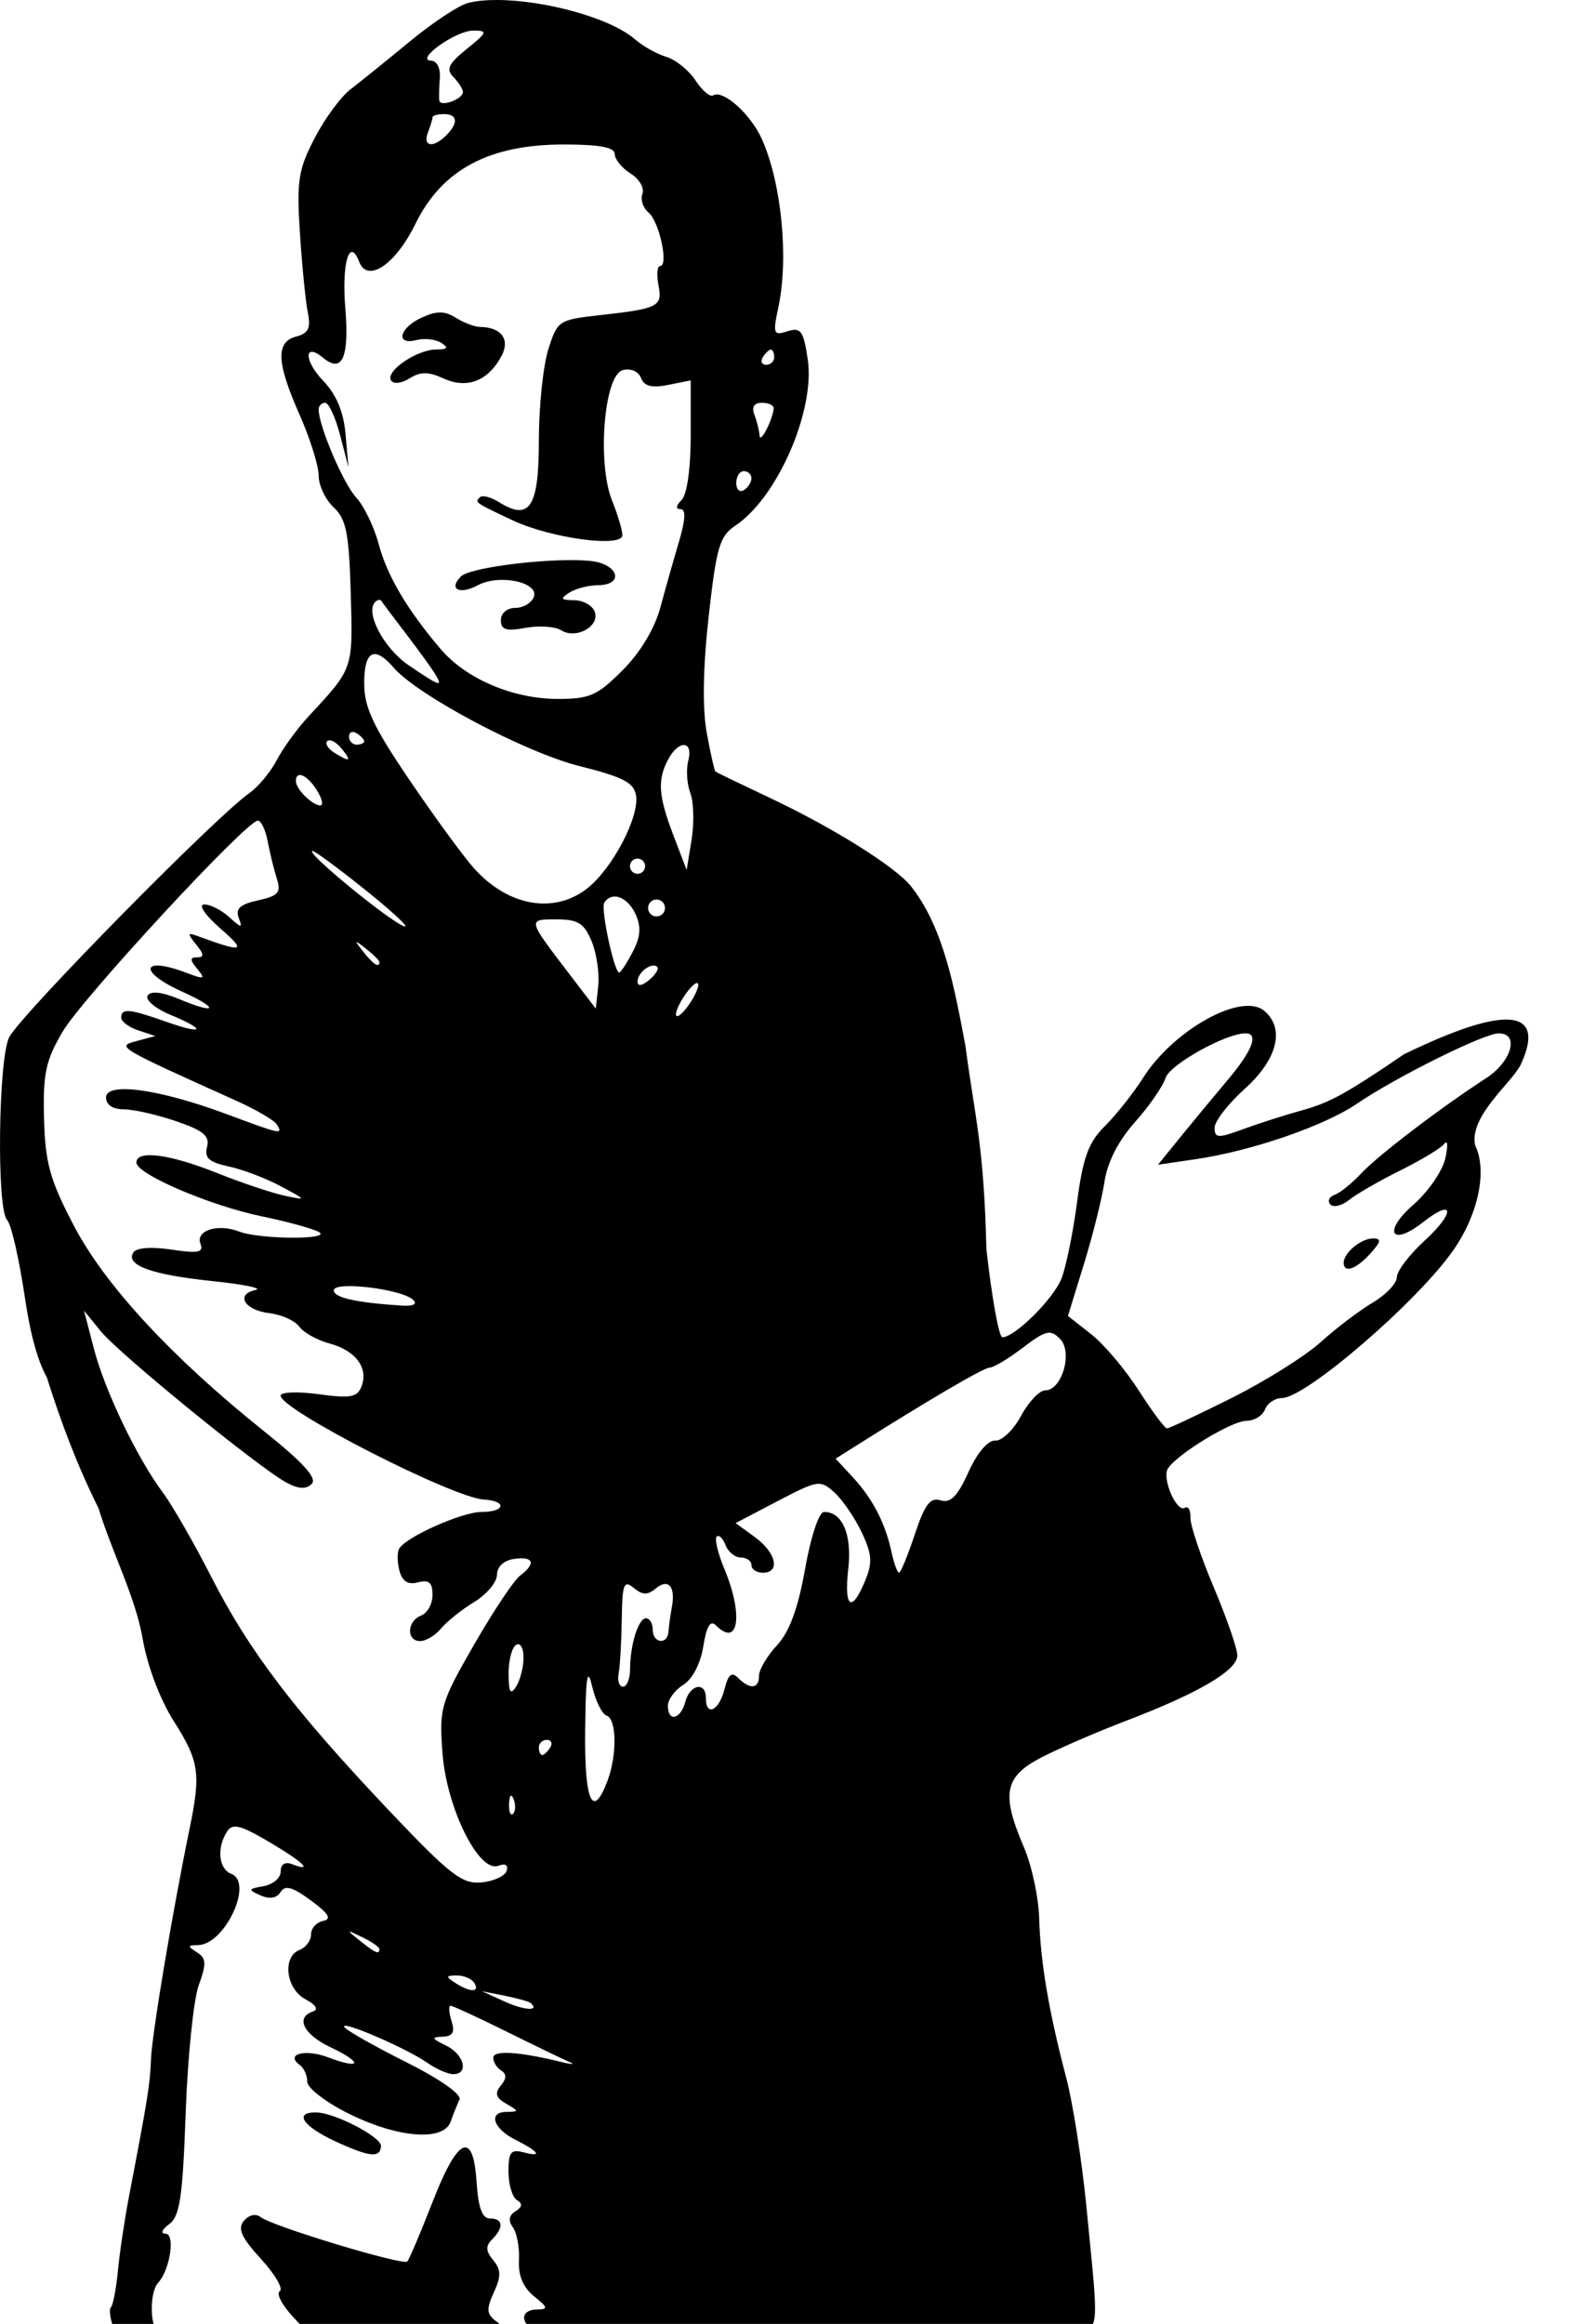 <?xml version="1.0" encoding="UTF-8" standalone="no"?>
<!-- Created with Inkscape (http://www.inkscape.org/) -->

<svg
   xmlns:dc="http://purl.org/dc/elements/1.1/"
   xmlns:cc="http://creativecommons.org/ns#"
   xmlns:rdf="http://www.w3.org/1999/02/22-rdf-syntax-ns#"
   xmlns:svg="http://www.w3.org/2000/svg"
   xmlns="http://www.w3.org/2000/svg"
   xmlns:sodipodi="http://sodipodi.sourceforge.net/DTD/sodipodi-0.dtd"
   xmlns:inkscape="http://www.inkscape.org/namespaces/inkscape"
   width="54.76mm"
   height="81.064mm"
   viewBox="0 0 54.76 81.064"
   version="1.1"
   id="svg8"
   inkscape:version="0.92.3 (2405546, 2018-03-11)"
   sodipodi:docname="big-pay-radio-job-guy-remix.svg">
  <title
     id="title37">Big-Pay Radio Job guy</title>
  <defs
     id="defs2" />
  <sodipodi:namedview
     id="base"
     pagecolor="#ffffff"
     bordercolor="#666666"
     borderopacity="1.0"
     inkscape:pageopacity="0.0"
     inkscape:pageshadow="2"
     inkscape:zoom="0.964775"
     inkscape:cx="768.47539"
     inkscape:cy="194.38358"
     inkscape:document-units="mm"
     inkscape:current-layer="layer1"
     showgrid="false"
     fit-margin-top="0"
     fit-margin-left="0"
     fit-margin-right="0"
     fit-margin-bottom="0"
     inkscape:window-width="1920"
     inkscape:window-height="1017"
     inkscape:window-x="3832"
     inkscape:window-y="-8"
     inkscape:window-maximized="1"
     inkscape:snap-global="false" />
  <g
     inkscape:label="Layer 1"
     inkscape:groupmode="layer"
     id="layer1"
     transform="translate(-33.932,-67.297)">
    <path
       style="fill:#000000;stroke-width:3.78"
       d="m 65.441,0 c -1.431,-0.002 -2.728,0.118 -3.789,0.385 -1.216,0.305 -4.679,2.595 -7.697,5.086 -3.018,2.491 -6.527,5.323 -7.797,6.291 -1.27,0.968 -3.402,3.87 -4.736,6.449 -2.142,4.139 -2.367,5.605 -1.92,12.5 0.279,4.296 0.746,8.991 1.037,10.432 0.414,2.049 0.083,2.737 -1.521,3.156 -2.73,0.714 -2.614,3.393 0.449,10.318 1.375,3.109 2.5,6.705 2.5,7.99 0,1.285 0.889,3.165 1.977,4.178 1.655,1.542 2.022,3.385 2.25,11.312 0.289,10.047 0.372,9.81 -5.506,16.143 -1.529,1.647 -3.438,4.268 -4.244,5.826 -0.806,1.558 -2.436,3.514 -3.621,4.344 -4.385,3.071 -29.566,28.63 -31.57,32.043 -1.47,2.504 -1.734,22.722 -0.314,24.141 0.534,0.534 1.589,5.134 2.342,10.223 0.835,5.643 1.881,8.662 2.883,10.479 1.867,5.908 3.933,11.436 6.805,17.227 1.829,5.914 4.831,11.615 5.801,17.094 0.626,3.651 2.277,8.037 4.121,10.945 3.348,5.28 3.581,6.864 2.082,14.135 -2.272,11.019 -4.961,27.06 -5.084,30.326 -0.126,3.337 -0.447,5.351 -2.883,18 -0.582,3.025 -1.245,7.454 -1.473,9.842 -0.228,2.388 -0.645,4.572 -0.926,4.854 -0.264,0.264 -0.11,1.435 0.322,2.666 h 5.463 c -0.636,-1.422 -0.542,-4.835 0.445,-5.912 1.568,-1.71 2.271,-6.449 0.957,-6.449 -0.687,0 -0.475,-0.541 0.488,-1.25 1.404,-1.034 1.779,-3.565 2.172,-14.629 0.261,-7.358 1.034,-14.92 1.715,-16.805 1.04,-2.875 1.002,-3.575 -0.232,-4.355 -1.264,-0.799 -1.246,-0.934 0.125,-0.945 3.539,-0.034 7.383,-8.235 4.396,-9.381 -1.656,-0.636 -1.941,-3.379 -0.574,-5.537 0.274,-0.432 0.583,-0.67 1.061,-0.682 0.796,-0.019 2.062,0.59 4.424,1.975 4.527,2.653 6.034,4.097 3.098,2.971 -0.932,-0.358 -1.5,0.007 -1.5,0.963 0,0.846 -1.013,1.713 -2.25,1.93 -2.06,0.36 -2.093,0.464 -0.398,1.217 1.195,0.531 2.127,0.374 2.631,-0.441 0.592,-0.957 1.559,-0.691 3.992,1.104 2.363,1.742 2.791,2.453 1.619,2.691 -0.876,0.178 -1.594,0.979 -1.594,1.781 0,0.802 -0.675,1.716 -1.5,2.033 -2.316,0.889 -1.829,5.115 0.748,6.494 1.385,0.741 1.769,1.361 1,1.617 -2.352,0.784 -1.246,3.022 2.334,4.721 4.311,2.046 4.056,2.973 -0.359,1.307 -3.029,-1.143 -5.69,-0.403 -3.693,1.027 0.534,0.383 0.971,1.37 0.971,2.195 0,0.825 2.475,2.724 5.5,4.219 6.474,3.199 12.458,3.66 13.385,1.031 0.339,-0.963 0.862,-2.266 1.164,-2.896 0.325,-0.679 -2.559,-2.702 -7.072,-4.963 -4.192,-2.1 -7.837,-4.165 -8.1,-4.59 -0.627,-1.015 8.167,2.767 10.924,4.697 1.18,0.826 2.719,1.502 3.422,1.502 2.112,0 1.439,-2.616 -0.973,-3.779 -1.881,-0.907 -1.951,-1.096 -0.432,-1.152 1.352,-0.05 1.654,-0.58 1.182,-2.068 -0.349,-1.1 -0.405,-2 -0.123,-2 0.282,0 3.576,1.517 7.318,3.371 3.743,1.855 7.48,3.66 8.305,4.012 0.825,0.35 0.375,0.362 -1,0.023 -5.568,-1.371 -9,-1.591 -9,-0.576 0,0.578 0.472,1.343 1.049,1.699 0.724,0.448 0.706,1.059 -0.057,1.979 -0.835,1.006 -0.662,1.586 0.703,2.381 1.735,1.009 1.733,1.05 -0.027,1.08 -2.357,0.039 -1.653,2.206 1.18,3.631 3.126,1.573 3.697,2.354 1.252,1.715 -1.794,-0.469 -2.098,-0.105 -2.098,2.508 0,1.682 0.497,3.366 1.105,3.742 0.78,0.482 0.725,0.92 -0.186,1.482 -0.868,0.537 -0.977,1.234 -0.334,2.125 0.526,0.729 0.883,2.676 0.793,4.326 -0.109,2 0.551,3.577 1.979,4.729 1.86,1.501 1.912,1.731 0.393,1.75 -1.853,0.024 -2.23,1.286 -0.91,2.385 h 73.83 c 1.031,-1.081 0.586,-4.266 -0.549,-15.861 -0.592,-6.05 -1.788,-13.7 -2.658,-17 -2.288,-8.681 -3.414,-15.304 -3.568,-21 -0.074,-2.75 -0.98,-6.97 -2.014,-9.377 -3.028,-7.05 -2.577,-9.306 2.369,-11.848 2.337,-1.201 7.4,-3.386 11.25,-4.854 9.386,-3.579 14.485,-6.579 14.492,-8.533 0.004,-0.887 -1.398,-4.937 -3.117,-9 -1.719,-4.063 -3.098,-8.186 -3.061,-9.16 0.036,-0.974 -0.292,-1.551 -0.729,-1.281 -1.084,0.67 -3.06,-3.878 -2.242,-5.162 1.21,-1.901 8.415,-6.285 10.328,-6.285 1.04,0 2.15,-0.675 2.467,-1.5 0.317,-0.825 1.317,-1.5 2.223,-1.5 3.158,0 18.007,-12.822 22.639,-19.549 3.265,-4.742 4.432,-10.457 2.803,-13.73 -0.806,-3.885 4.949,-8.294 6.047,-10.682 2.533,-5.509 0.954,-9.24 -15.414,-1.289 -7.548,5.148 -9.786,6.377 -13.436,7.381 -2.2,0.605 -5.687,1.72 -7.75,2.477 -3.322,1.219 -3.75,1.199 -3.75,-0.188 0,-0.861 1.8,-3.181 4,-5.156 4.287,-3.848 5.295,-7.944 2.521,-10.246 -2.968,-2.463 -11.92,2.499 -15.945,8.84 -1.272,2.003 -3.53,4.852 -5.018,6.33 -2.173,2.158 -2.895,4.126 -3.67,10 -0.531,4.022 -1.456,8.558 -2.057,10.082 -1.055,2.677 -6.146,7.73 -7.789,7.73 -0.442,0 -1.386,-5.212 -2.096,-11.584 -0.349,-14.034 -1.527,-17.285 -2.764,-26.777 -1.404,-7.357 -2.794,-15.47 -7.172,-21.008 -2.095,-2.592 -10.207,-7.674 -18.523,-11.604 -3.843,-1.816 -7.097,-3.386 -7.23,-3.49 -0.134,-0.104 -0.65,-2.405 -1.146,-5.113 -0.583,-3.178 -0.494,-8.604 0.254,-15.309 1.016,-9.112 1.447,-10.579 3.508,-11.947 5.547,-3.683 10.549,-15.172 9.539,-21.908 -0.563,-3.755 -0.911,-4.235 -2.662,-3.68 -1.867,0.593 -1.954,0.358 -1.195,-3.221 1.373,-6.474 0.404,-16.286 -2.18,-22.074 -1.468,-3.288 -5.124,-6.559 -6.43,-5.752 -0.4,0.247 -1.438,-0.636 -2.309,-1.965 C 90.733,9.261 88.996,7.86 87.744,7.479 86.492,7.097 84.66,6.075 83.674,5.209 80.396,2.329 71.645,0.008 65.441,0 Z m -3.113,4.025 c 1.95,0.005 1.873,0.22 -0.861,2.426 -2.41,1.944 -2.754,2.671 -1.75,3.695 0.688,0.701 1.25,1.586 1.25,1.967 0,0.948 -2.973,2.023 -3.111,1.125 -0.06,-0.395 -0.028,-1.731 0.072,-2.969 0.103,-1.277 -0.389,-2.264 -1.139,-2.283 -2.232,-0.056 3.236,-3.966 5.539,-3.961 z M 58.467,15.02 c 1.808,0 1.932,1.168 0.299,2.801 -1.709,1.709 -3.122,1.485 -2.406,-0.381 0.334,-0.87 0.607,-1.77 0.607,-2 0,-0.23 0.675,-0.42 1.5,-0.42 z m 15.764,4 c 4.749,0 6.736,0.372 6.736,1.26 0,0.693 0.938,1.845 2.084,2.561 1.146,0.716 1.847,1.917 1.559,2.668 -0.288,0.751 0.076,1.863 0.809,2.471 1.415,1.174 2.676,7.041 1.514,7.041 -0.379,0 -0.474,1.12 -0.213,2.488 0.546,2.856 0.051,3.11 -7.771,3.982 -5.378,0.6 -5.552,0.717 -6.75,4.557 -0.676,2.168 -1.23,7.562 -1.23,11.988 0,8.722 -1.208,10.586 -5.23,8.074 -1.081,-0.675 -2.22,-0.971 -2.533,-0.658 -0.688,0.688 -0.726,0.662 4.264,3.02 5.026,2.375 14.5,3.665 14.5,1.975 0,-0.649 -0.611,-2.698 -1.357,-4.553 -1.998,-4.963 -1.052,-16.532 1.404,-17.174 1.054,-0.276 2.069,0.16 2.404,1.033 0.417,1.086 1.42,1.345 3.564,0.916 l 2.984,-0.598 v 7.275 c 0,4.325 -0.488,7.761 -1.201,8.475 -0.761,0.761 -0.811,1.199 -0.137,1.199 0.719,0 0.655,1.375 -0.199,4.25 -0.695,2.338 -1.807,6.265 -2.471,8.727 -0.746,2.767 -2.649,5.916 -4.982,8.25 -3.343,3.343 -4.332,3.772 -8.643,3.752 -5.818,-0.026 -11.968,-2.658 -15.277,-6.537 -4.415,-5.175 -7.076,-9.674 -8.178,-13.828 -0.6,-2.262 -1.935,-5.025 -2.967,-6.141 -1.701,-1.838 -4.945,-9.446 -4.945,-11.598 0,-0.481 0.386,-0.875 0.857,-0.875 0.472,0 1.355,1.913 1.963,4.25 l 1.105,4.25 -0.383,-4.361 c -0.261,-2.974 -1.208,-5.222 -2.977,-7.068 -2.544,-2.655 -2.506,-5.093 0.047,-2.975 2.495,2.07 3.432,-0.066 2.895,-6.6 -0.485,-5.893 0.56,-9.365 1.826,-6.066 1.099,2.865 4.776,0.391 7.414,-4.988 3.497,-7.13 9.684,-10.441 19.516,-10.441 z m -16.256,22.113 c -0.691,-0.003 -1.445,0.221 -2.434,0.672 -2.965,1.351 -3.508,3.693 -0.686,2.955 1.039,-0.272 2.502,-0.107 3.25,0.367 1.022,0.648 0.857,0.868 -0.666,0.879 -2.554,0.019 -6.694,2.849 -5.943,4.062 0.323,0.522 1.366,0.411 2.443,-0.262 1.442,-0.901 2.491,-0.896 4.51,0.023 3.07,1.399 5.843,0.32 7.598,-2.959 1.174,-2.194 -0.017,-3.802 -2.844,-3.836 -0.695,-0.008 -2.124,-0.552 -3.176,-1.209 -0.734,-0.459 -1.362,-0.69 -2.053,-0.693 z m 43.551,4.887 c 0.243,0 0.441,0.45 0.441,1 0,0.55 -0.476,1 -1.059,1 -0.582,0 -0.781,-0.45 -0.441,-1 0.34,-0.55 0.816,-1 1.059,-1 z m -1.166,7 c 0.884,0 1.576,0.338 1.537,0.75 -0.144,1.532 -1.792,4.707 -1.859,3.582 -0.039,-0.642 -0.344,-1.88 -0.678,-2.75 -0.398,-1.038 -0.054,-1.582 1,-1.582 z m -2.393,9 c 0.55,0 1,0.424 1,0.941 0,0.518 -0.45,1.219 -1,1.559 -0.55,0.34 -1,-0.082 -1,-0.939 0,-0.857 0.45,-1.561 1,-1.561 z M 75.6,73.732 c -5.433,-0.058 -13.814,1.07 -14.895,2.15 -1.679,1.679 -0.188,2.449 2.234,1.152 2.82,-1.509 8.11,-0.394 7.363,1.553 -0.302,0.788 -1.402,1.432 -2.443,1.432 -1.074,0 -1.893,0.697 -1.893,1.611 0,1.273 0.682,1.488 3.25,1.018 1.788,-0.327 3.9,-0.184 4.695,0.318 1.956,1.236 5.146,-0.544 4.41,-2.461 -0.313,-0.817 -1.534,-1.492 -2.713,-1.5 -1.75,-0.013 -1.868,-0.195 -0.643,-0.986 0.825,-0.533 2.513,-0.976 3.75,-0.984 3.61,-0.025 2.73,-2.841 -1,-3.201 -0.626,-0.06 -1.341,-0.093 -2.117,-0.102 z m -25.719,5.238 c 0.147,-0.024 0.274,0.018 0.346,0.133 0.143,0.229 1.635,2.216 3.314,4.416 1.679,2.2 3.389,4.562 3.799,5.25 1.04,1.745 0.596,1.595 -3.521,-1.203 -3.275,-2.226 -5.774,-6.956 -4.4,-8.33 0.151,-0.151 0.316,-0.242 0.463,-0.266 z M 49.5,86.111 c 0.609,0.082 1.396,0.675 2.357,1.783 3.187,3.675 17.317,11.152 24.465,12.947 5.808,1.458 7.201,2.19 7.453,3.91 0.417,2.851 -3.136,9.594 -6.416,12.174 -4.383,3.448 -10.438,2.38 -14.939,-2.635 -1.368,-1.524 -5.18,-6.737 -8.471,-11.586 -4.803,-7.077 -5.982,-9.591 -5.982,-12.75 0,-2.695 0.518,-3.98 1.533,-3.844 z m -2.922,10.252 c 0.12,0.02 0.251,0.071 0.389,0.156 0.55,0.34 1,0.818 1,1.061 0,0.243 -0.45,0.439 -1,0.439 -0.55,0 -1,-0.476 -1,-1.059 0,-0.437 0.253,-0.658 0.611,-0.598 z m -3.15,1.082 c 0.4,0.025 0.998,0.422 1.52,1.051 1.443,1.738 1.166,1.901 -0.951,0.562 -0.809,-0.512 -1.211,-1.19 -0.893,-1.508 0.08,-0.08 0.191,-0.114 0.324,-0.105 z m 46.68,0.625 c 0.574,0.037 0.888,0.731 0.541,2.057 -0.303,1.159 -0.184,3.074 0.266,4.256 0.449,1.181 0.526,3.946 0.168,6.143 l -0.65,3.994 -1.732,-4.533 c -1.997,-5.226 -2.143,-7.329 -0.697,-10.031 0.697,-1.303 1.531,-1.922 2.105,-1.885 z m -50.598,3.949 c 0.552,0.009 1.436,0.737 2.225,2 0.687,1.1 0.886,2 0.441,2 -1.042,0 -3.209,-2.16 -3.209,-3.199 0,-0.553 0.212,-0.806 0.543,-0.801 z m -5.549,6 c 0.428,0 1.013,1.238 1.299,2.75 0.286,1.512 0.827,3.718 1.203,4.9 0.578,1.818 0.196,2.259 -2.477,2.846 -2.353,0.517 -3.004,1.103 -2.547,2.293 0.535,1.394 0.372,1.383 -1.26,-0.094 -1.03,-0.932 -2.511,-1.677 -3.293,-1.654 -0.802,0.023 0.104,1.373 2.08,3.102 3.587,3.136 3.148,3.287 -3,1.033 -1.288,-0.472 -1.307,-0.312 -0.129,1.137 1.039,1.278 1.072,1.688 0.129,1.688 -0.982,0 -0.977,0.325 0.025,1.533 1.116,1.345 0.942,1.406 -1.441,0.5 -5.938,-2.258 -6.424,-0.165 -0.574,2.473 4.935,2.225 4.676,3.098 -0.303,1.018 -2.33,-0.974 -3.822,-1.147 -4.227,-0.492 -0.344,0.557 0.983,1.683 2.947,2.504 4.905,2.049 4.508,2.708 -0.555,0.922 -4.82,-1.701 -5.873,-1.795 -5.873,-0.523 0,0.513 1.013,1.267 2.25,1.676 l 2.25,0.744 -2.5,0.668 c -2.675,0.714 -2.568,0.777 13.189,7.865 2.579,1.16 4.968,2.56 5.309,3.111 0.85,1.375 0.603,1.324 -6.629,-1.369 -8.848,-3.295 -15.869,-4.264 -15.869,-2.189 0,0.967 0.883,1.561 2.32,1.561 1.277,0 4.379,0.702 6.893,1.559 3.607,1.229 4.468,1.945 4.088,3.4 -0.375,1.434 0.259,2.002 2.857,2.562 1.837,0.396 4.917,1.565 6.842,2.598 3.476,1.865 3.479,1.875 0.5,1.246 -1.65,-0.348 -5.667,-1.697 -8.924,-2.998 -6.238,-2.492 -10.576,-3.048 -10.576,-1.355 0,1.513 9.677,5.661 16.5,7.072 3.3,0.683 6.675,1.605 7.5,2.049 1.951,1.05 -7.787,1.007 -10.484,-0.047 -2.772,-1.083 -5.753,-0.142 -5.082,1.605 0.446,1.161 -0.27,1.306 -3.824,0.773 -2.675,-0.401 -4.624,-0.249 -5.02,0.391 -1.037,1.678 2.428,2.925 10.439,3.758 4.108,0.427 6.657,0.952 5.664,1.166 -2.705,0.584 -1.45,2.673 1.836,3.057 1.582,0.185 3.347,0.983 3.924,1.771 0.577,0.789 2.363,1.785 3.971,2.215 3.438,0.92 5.16,3.214 4.23,5.637 -0.559,1.456 -1.453,1.62 -5.66,1.041 -2.748,-0.378 -4.994,-0.291 -4.994,0.193 0,1.858 22.626,13.423 26.748,13.672 3.104,0.187 2.848,1.635 -0.289,1.635 -2.557,0 -9.878,3.249 -10.844,4.812 -0.285,0.462 -0.276,1.767 0.02,2.898 0.376,1.436 1.115,1.906 2.451,1.557 1.446,-0.378 1.914,0.025 1.914,1.648 0,1.181 -0.675,2.406 -1.5,2.723 -1.882,0.722 -1.979,3.361 -0.123,3.361 0.758,0 1.995,-0.748 2.75,-1.662 0.755,-0.914 2.719,-2.482 4.363,-3.484 1.645,-1.003 2.996,-2.617 3,-3.588 0.006,-1.065 0.902,-1.891 2.26,-2.084 2.582,-0.367 2.92,0.594 0.775,2.209 -0.811,0.611 -3.544,4.709 -6.072,9.109 -4.382,7.625 -4.577,8.292 -4.145,14.211 0.528,7.223 4.798,15.846 7.359,14.863 0.922,-0.354 1.34,-0.094 1.088,0.676 -0.226,0.688 -1.726,1.372 -3.334,1.52 -2.536,0.233 -4.148,-1.024 -12.182,-9.5 -12.402,-13.086 -18.392,-20.954 -23.346,-30.664 -2.274,-4.458 -5.142,-9.455 -6.373,-11.105 -3.433,-4.601 -7.681,-13.449 -9.121,-19 l -1.297,-5 2.205,2.711 c 2.413,2.968 20.821,17.964 24.461,19.926 1.595,0.86 2.583,0.909 3.326,0.166 0.743,-0.743 -1.121,-2.8 -6.27,-6.918 -12.172,-9.736 -20.969,-19.238 -25.064,-27.074 -3.16,-6.046 -3.766,-8.224 -3.924,-14.096 -0.158,-5.889 0.212,-7.625 2.432,-11.412 2.591,-4.422 24.225,-27.803 25.725,-27.803 z m 7.211,4 c 0.297,0 3.355,2.25 6.795,5 3.44,2.75 5.86,4.969 5.377,4.932 -1.335,-0.104 -13.379,-9.932 -12.172,-9.932 z m 42.795,1 c 0.55,0 1,0.45 1,1 0,0.55 -0.45,1 -1,1 -0.55,0 -1,-0.45 -1,-1 0,-0.55 0.45,-1 1,-1 z m -2.934,4.996 c 0.944,0.044 2.01,0.877 2.658,2.301 0.778,1.709 0.684,2.986 -0.371,5 -0.779,1.488 -1.573,2.703 -1.764,2.703 -0.668,0 -2.468,-8.387 -1.973,-9.189 0.36,-0.583 0.883,-0.841 1.449,-0.814 z m 5.584,0.402 c 0.318,0.044 0.616,0.225 0.797,0.518 0.322,0.521 0.16,1.209 -0.361,1.531 -0.521,0.322 -1.211,0.16 -1.533,-0.361 -0.322,-0.521 -0.16,-1.211 0.361,-1.533 0.13,-0.081 0.271,-0.13 0.414,-0.152 0.107,-0.016 0.216,-0.017 0.322,-0.002 z m -13.322,2.602 c 2.835,0 3.636,0.5 4.623,2.883 0.656,1.585 1.048,4.227 0.871,5.873 l -0.322,2.992 -3.5,-4.576 c -5.533,-7.234 -5.519,-7.172 -1.672,-7.172 z m -26.328,3 c 0.052,-0.052 0.457,0.251 1.25,0.873 0.963,0.755 1.75,1.542 1.75,1.75 0,0.823 -0.821,0.293 -2.127,-1.373 -0.622,-0.793 -0.925,-1.198 -0.873,-1.25 z m 38.943,3.088 c 0.119,-0.018 0.232,-0.019 0.336,0.004 0.118,0.025 0.224,0.079 0.311,0.166 0.252,0.252 -0.228,1.027 -1.066,1.723 -0.95,0.789 -1.523,0.864 -1.523,0.201 0,-0.925 1.111,-1.967 1.943,-2.094 z m 5.941,2.295 c 0.074,0.021 0.115,0.099 0.115,0.236 0,0.55 -0.661,1.874 -1.469,2.941 -0.807,1.068 -1.469,1.489 -1.469,0.939 0,-0.55 0.661,-1.872 1.469,-2.939 0.606,-0.801 1.13,-1.241 1.354,-1.178 z m 72.197,6.617 c 1.765,0 0.891,2.29 -2.332,6.107 -1.788,2.117 -4.591,5.501 -6.229,7.52 l -2.977,3.67 4.977,-0.732 c 7.343,-1.079 16.913,-4.368 21.205,-7.289 5.182,-3.527 16.765,-9.275 18.691,-9.275 2.763,0 1.714,3.718 -1.668,5.908 -5.987,3.877 -14.229,10.16 -16.447,12.537 -1.208,1.295 -2.783,2.563 -3.5,2.818 -0.717,0.255 -0.968,0.823 -0.559,1.262 0.409,0.439 1.534,0.163 2.5,-0.613 0.966,-0.776 4.006,-2.525 6.756,-3.887 2.75,-1.362 5.35,-2.937 5.779,-3.5 0.429,-0.563 0.473,0.325 0.096,1.975 -0.378,1.65 -2.275,4.385 -4.215,6.078 -4.044,3.528 -2.903,5.581 1.275,2.295 4.137,-3.254 4.304,-1.32 0.211,2.43 -2.006,1.837 -3.646,3.998 -3.646,4.803 0,0.805 -1.427,2.307 -3.172,3.338 -1.745,1.031 -4.83,3.371 -6.855,5.201 -2.025,1.83 -7.292,5.134 -11.703,7.342 -4.412,2.208 -8.255,4.014 -8.541,4.014 -0.286,0 -1.969,-2.258 -3.74,-5.018 -1.771,-2.76 -4.589,-6.089 -6.262,-7.398 l -3.043,-2.381 2.113,-6.852 c 1.162,-3.768 2.38,-8.652 2.709,-10.852 0.382,-2.552 1.829,-5.376 3.996,-7.803 1.868,-2.092 3.686,-4.713 4.039,-5.824 0.56,-1.766 7.931,-5.873 10.541,-5.873 z m 16.773,27 c -1.568,0 -3.855,1.899 -3.855,3.201 0,1.417 1.641,0.853 3.5,-1.201 1.437,-1.588 1.51,-2 0.355,-2 z m -134.342,6.283 c 2.772,0.079 6.97,0.868 7.936,1.801 0.585,0.565 0.008,0.854 -1.5,0.756 -6.07,-0.396 -8.949,-1.044 -8.949,-2.016 0,-0.311 0.561,-0.478 1.426,-0.529 0.324,-0.019 0.692,-0.023 1.088,-0.012 z m 91.809,6.135 c 0.453,0.038 0.836,0.315 1.311,0.789 1.733,1.733 0.279,6.793 -1.951,6.793 -0.752,0 -2.182,1.513 -3.178,3.363 -0.996,1.85 -2.528,3.312 -3.402,3.25 -0.958,-0.068 -2.358,1.582 -3.521,4.148 -1.45,3.199 -2.365,4.125 -3.664,3.713 -1.363,-0.433 -2.087,0.521 -3.404,4.488 -0.92,2.771 -1.854,5.037 -2.074,5.037 -0.22,0 -0.668,-1.238 -0.996,-2.75 -0.829,-3.821 -2.482,-7.001 -5.113,-9.84 l -2.242,-2.42 2.207,-1.395 c 9.965,-6.294 17.306,-10.596 18.086,-10.596 0.512,0 2.479,-1.179 4.369,-2.621 1.875,-1.43 2.82,-2.025 3.574,-1.961 z m -30.498,19.883 c 0.768,-0.01 1.285,0.394 2.098,1.129 1.065,0.964 2.682,3.325 3.594,5.246 1.373,2.893 1.45,3.993 0.449,6.408 -1.773,4.281 -2.791,3.558 -2.213,-1.574 0.509,-4.52 -0.755,-7.51 -3.176,-7.51 -0.681,0 -1.739,3.163 -2.51,7.498 -0.925,5.205 -2.056,8.28 -3.699,10.053 -1.302,1.405 -2.367,3.205 -2.367,4.002 0,1.74 -1.177,1.869 -2.744,0.303 -0.86,-0.86 -1.31,-0.486 -1.809,1.5 -0.709,2.827 -2.447,3.639 -2.447,1.145 0,-2.212 -2.103,-1.824 -2.711,0.5 -0.608,2.326 -2.289,2.701 -2.289,0.51 0,-0.82 0.911,-2.058 2.025,-2.75 1.203,-0.747 2.273,-2.806 2.637,-5.07 0.432,-2.69 0.926,-3.5 1.676,-2.75 2.97,2.97 3.62,-1.402 1.104,-7.424 -0.857,-2.052 -1.317,-3.971 -1.023,-4.266 0.294,-0.294 0.819,0.204 1.166,1.107 0.347,0.904 1.257,1.643 2.023,1.643 0.766,0 1.393,0.45 1.393,1 0,0.55 0.675,1 1.5,1 2.348,0 1.76,-2.643 -1.041,-4.684 l -2.541,-1.85 5.533,-2.896 c 2.982,-1.56 4.386,-2.257 5.373,-2.27 z m -20.086,13.188 c 0.788,0.069 1.129,1.19 0.777,3.07 -0.2,1.069 -0.398,2.504 -0.439,3.191 -0.109,1.789 -2.076,1.552 -2.076,-0.25 0,-0.825 -0.397,-1.5 -0.883,-1.5 -1.011,0 -2.085,3.439 -2.104,6.75 -0.007,1.238 -0.424,2.25 -0.926,2.25 -0.501,0 -0.76,-0.787 -0.576,-1.75 0.184,-0.962 0.37,-4.166 0.412,-7.121 0.066,-4.658 0.276,-5.208 1.576,-4.129 1.15,0.955 1.828,0.972 2.91,0.074 0.519,-0.431 0.97,-0.617 1.328,-0.586 z m -19.535,7.934 c 0.457,-0.07 0.788,0.643 0.781,1.77 -0.008,1.27 -0.451,2.984 -0.984,3.809 -0.738,1.141 -0.973,0.739 -0.984,-1.689 -0.008,-1.755 0.434,-3.471 0.984,-3.811 0.07,-0.043 0.138,-0.068 0.203,-0.078 z m 9.342,4.275 c 0.124,-0.002 0.28,0.443 0.477,1.277 0.449,1.91 1.304,3.634 1.898,3.832 1.346,0.449 1.404,5.214 0.105,8.629 -1.949,5.126 -3.027,2.662 -2.924,-6.686 0.054,-4.891 0.171,-7.049 0.443,-7.053 z m -5.486,8.303 c 0.582,0 0.781,0.45 0.441,1 -0.34,0.55 -0.816,1 -1.059,1 -0.243,0 -0.441,-0.45 -0.441,-1 0,-0.55 0.476,-1 1.059,-1 z m -4.695,7.348 c 0.091,0.014 0.201,0.166 0.32,0.465 0.289,0.722 0.252,1.586 -0.08,1.918 -0.332,0.332 -0.569,-0.258 -0.525,-1.312 0.03,-0.728 0.134,-1.093 0.285,-1.07 z M 46.053,254.279 c 0.04,-0.06 0.584,0.197 1.664,0.721 1.238,0.6 2.25,1.299 2.25,1.555 0,0.765 -0.518,0.545 -2.559,-1.09 -0.932,-0.747 -1.396,-1.125 -1.355,-1.186 z m 14.105,5.756 c 0.93,-0.008 1.969,0.434 2.309,0.984 0.782,1.266 -0.542,1.266 -2.5,0 -1.293,-0.835 -1.266,-0.973 0.191,-0.984 z m 3.309,2.068 3,0.598 c 1.65,0.33 3.187,0.761 3.416,0.959 1.278,1.102 -0.835,0.984 -3.416,-0.191 z m -21.75,15.965 c -3.11,-0.085 -1.861,1.824 2.5,3.824 4.488,2.058 5.859,2.198 5.963,0.604 0.077,-1.176 -6.01,-4.36 -8.463,-4.428 z m 19.588,4.604 c -0.998,-0.054 -2.46,2.353 -4.346,7.199 -1.573,4.043 -3.069,7.559 -3.324,7.814 -0.564,0.564 -17.715,-4.621 -19.285,-5.83 -0.667,-0.514 -1.566,-0.32 -2.23,0.48 -0.856,1.031 -0.335,2.187 2.26,5.02 1.854,2.024 2.962,3.933 2.461,4.242 -0.501,0.309 0.335,1.881 1.855,3.492 l 1.221,1.293 h 26.381 c -0.26,-0.266 -0.561,-0.542 -0.904,-0.793 -1.318,-0.964 -1.376,-1.586 -0.354,-3.83 0.976,-2.143 0.959,-2.995 -0.084,-4.252 -0.988,-1.191 -1.023,-1.854 -0.146,-2.73 1.578,-1.578 1.455,-2.758 -0.287,-2.758 -1.015,0 -1.536,-1.415 -1.75,-4.75 -0.194,-3.026 -0.69,-4.556 -1.467,-4.598 z"
       transform="matrix(0.265,0,0,0.265,33.932,67.297)"
       id="path21"
       inkscape:connector-curvature="0"
       sodipodi:nodetypes="cccscsccssccscccscccccccccccccsccccccccccsccsccsccccccscccsccscccscccsccccccsccccccccsccccccccccscsccscccsccccccscccccccccccccccccsccsccccsscsssccccscccscccscccccscscccccccssccccscccsccscccccccccssscsscccsssccscccsssccccccccccscccccccssccscccscscccccccccsccccccsccsccsccccccscccccccscccccssssccsccsccccccsccccccscscccscscsccccccccccccccccscccssscssssssccsscccccccccsccccsscscsscccsccscsccccccccccccccccccccscccscccccccssscsccccccccsccccccccccscccccccscccccscsccccccssscccccscsscsccccccccccccccsccscssccccccccscccccccccccccccccccccccccccccscccccccccsccc" />
  </g>
</svg>
